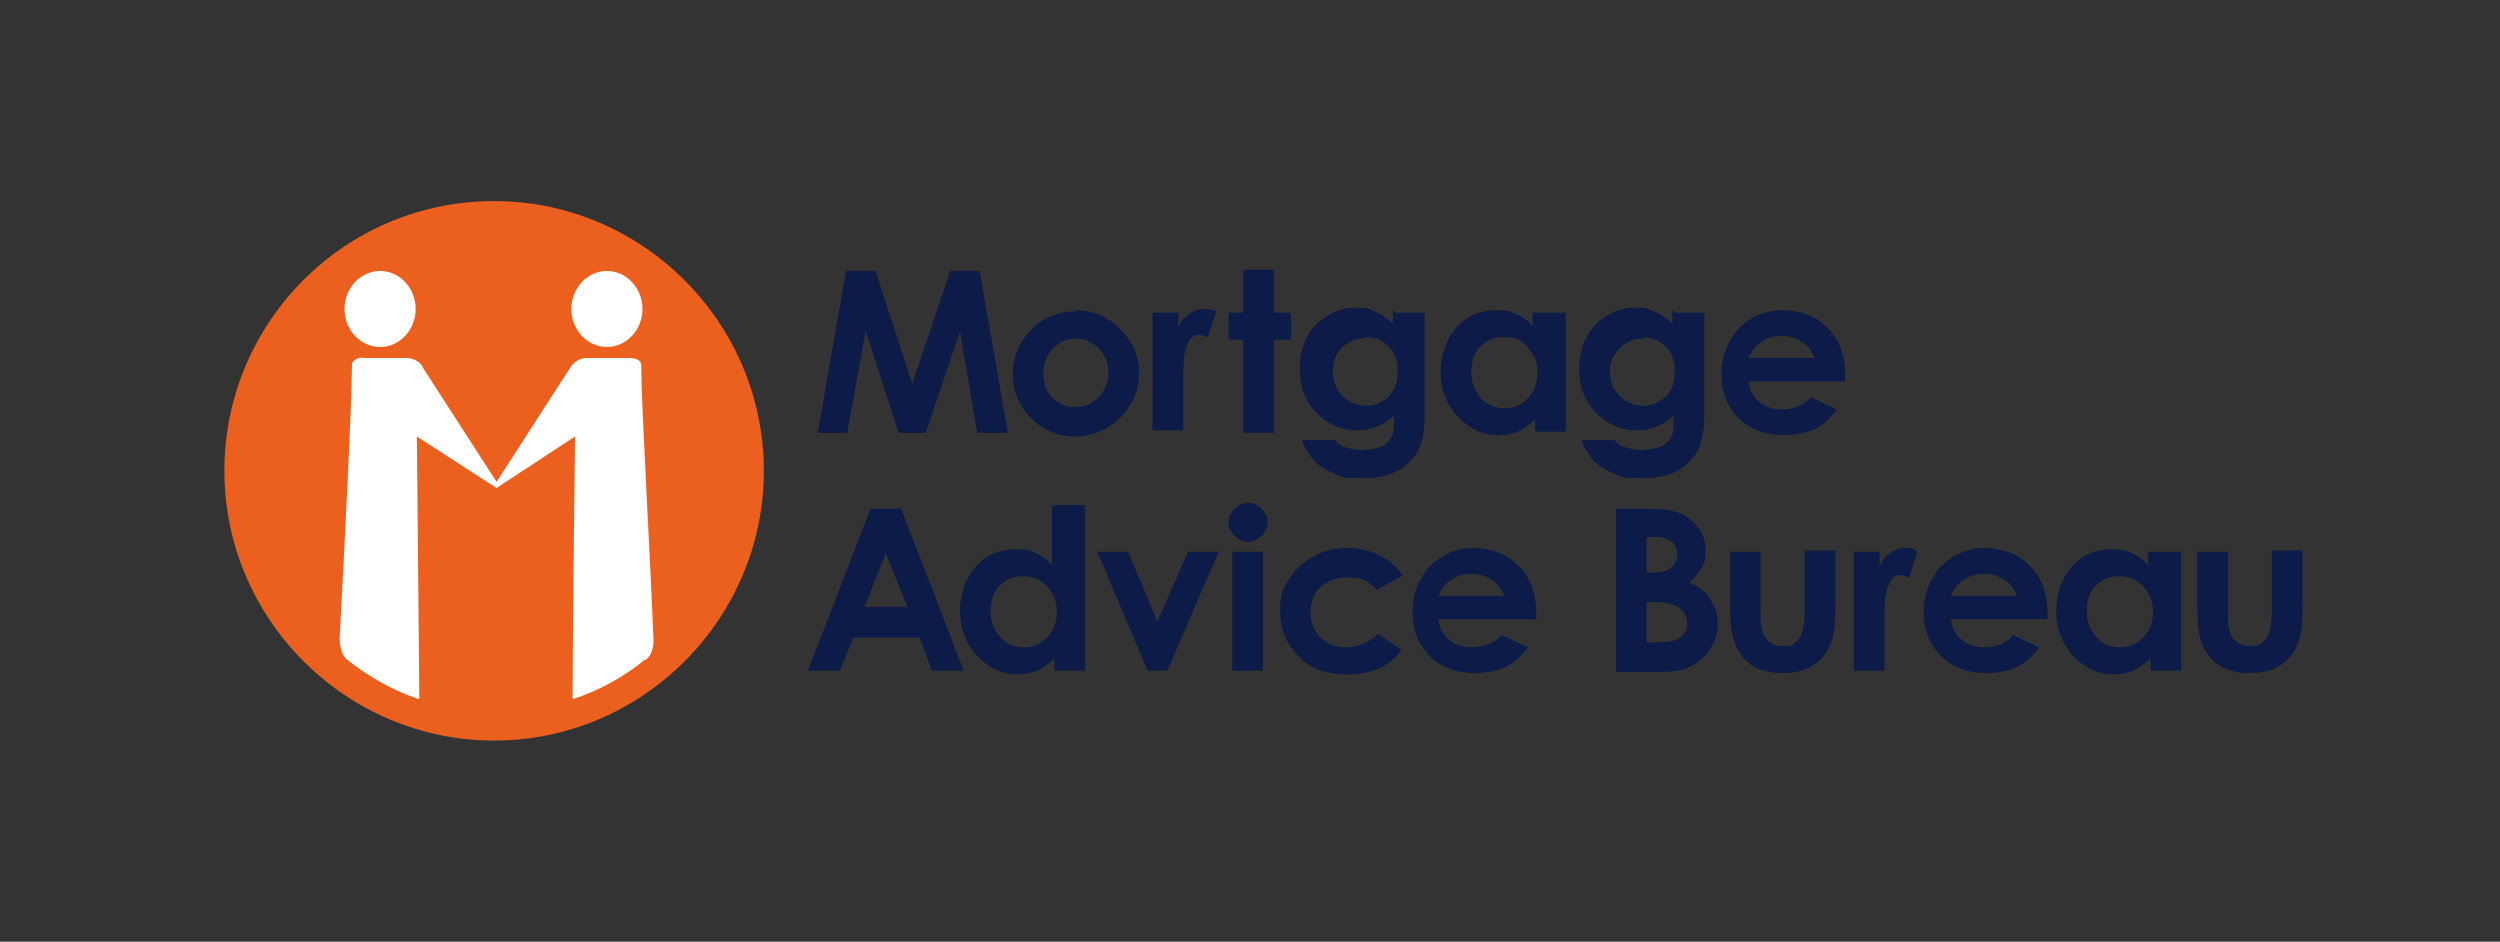 <?xml version="1.0" encoding="UTF-8"?> <svg xmlns="http://www.w3.org/2000/svg" id="Layer_1" version="1.1" viewBox="0 0 203.9 76.8"><rect x="0" y="0" width="203.9" height="76.8" fill="#333333" stroke="none"/><defs><style> .st0 { fill: #0c1b47; } .st1 { fill: #eb601f; } .st2 { fill: #fff; } </style></defs><path class="st2" d="M40.3,18.3c11.1,0,20.2,9,20.2,20.2s-9,20.2-20.2,20.2-20.2-9-20.2-20.2,9-20.2,20.2-20.2"></path><polygon class="st0" points="69 22.1 71.4 22.1 74.4 31.3 77.5 22.1 79.9 22.1 82.2 35.3 79.7 35.3 78.3 27 75.5 35.3 73.3 35.3 70.6 27 69.1 35.3 66.7 35.3 69 22.1 69 22.1"></polygon><g><path class="st0" d="M87.8,27.6c-.8,0-1.4.3-1.9.8-.5.5-.8,1.2-.8,2s.2,1.5.7,2c.5.5,1.1.8,1.9.8s1.4-.3,1.9-.8c.5-.5.8-1.2.8-2s-.3-1.5-.8-2c-.5-.5-1.1-.8-1.9-.8h0ZM87.7,25.3c.9,0,1.8.2,2.6.7.8.5,1.4,1.1,1.9,1.9.5.8.7,1.6.7,2.5s-.2,1.8-.7,2.6c-.5.8-1.1,1.4-1.9,1.9-.8.4-1.7.7-2.6.7-1.4,0-2.6-.5-3.6-1.5-1-1-1.5-2.2-1.5-3.6s.6-2.8,1.7-3.8c1-.9,2.1-1.3,3.4-1.3h0Z"></path><path class="st0" d="M94,25.5h2.1v1.2c.2-.5.5-.8.9-1.1.4-.3.8-.4,1.2-.4s.6,0,1,.2l-.7,2.1c-.3-.1-.5-.2-.7-.2-.4,0-.7.2-.9.7-.3.5-.4,1.4-.4,2.7v.5s0,3.9,0,3.9h-2.5v-9.7h0Z"></path></g><polygon class="st0" points="101.4 22 103.9 22 103.9 25.5 105.3 25.5 105.3 27.7 103.9 27.7 103.9 35.3 101.4 35.3 101.4 27.7 100.2 27.7 100.2 25.5 101.4 25.5 101.4 22"></polygon><g><path class="st0" d="M111.3,27.6c-.8,0-1.4.3-1.9.8-.5.5-.7,1.2-.7,1.9s.3,1.5.8,2,1.2.8,1.9.8,1.4-.3,1.9-.8c.5-.5.7-1.2.7-2s-.2-1.5-.7-2c-.5-.5-1.1-.8-1.9-.8M113.8,25.5h2.4v8.3c0,1.6-.3,2.9-1,3.6-.9,1.1-2.2,1.6-4,1.6s-1.8-.1-2.4-.4c-.6-.2-1.2-.6-1.6-1-.4-.5-.8-1-1-1.7h2.7c.2.3.5.5.9.6.4.1.8.2,1.3.2s1.2-.1,1.6-.3c.4-.2.7-.5.8-.8.2-.3.2-.9.2-1.7-.4.4-.9.7-1.4.9-.5.2-1,.3-1.6.3-1.3,0-2.4-.5-3.3-1.4-.9-.9-1.4-2.1-1.4-3.6s.5-2.8,1.4-3.7c.9-.8,1.9-1.3,3.1-1.3s1.1.1,1.6.3c.5.2,1,.5,1.5,1v-1.1h0Z"></path><path class="st0" d="M122.6,27.5c-.8,0-1.4.3-1.9.8-.5.5-.7,1.2-.7,2.1s.3,1.5.8,2.1c.5.5,1.1.8,1.9.8s1.4-.3,1.9-.8c.5-.5.8-1.2.8-2.1s-.3-1.5-.8-2.1-1.1-.8-1.9-.8h0ZM125.2,25.5h2.5v9.7h-2.5v-1c-.5.5-1,.8-1.4,1-.5.2-1,.3-1.6.3-1.3,0-2.3-.5-3.3-1.5-.9-1-1.4-2.2-1.4-3.6s.4-2.7,1.3-3.7c.9-1,2-1.4,3.2-1.4s1.1.1,1.6.3c.5.2,1,.5,1.4,1v-1.1h0Z"></path><path class="st0" d="M134,27.6c-.8,0-1.4.3-1.9.8-.5.5-.8,1.2-.8,1.9s.3,1.5.8,2c.5.5,1.2.8,1.9.8s1.4-.3,1.9-.8c.5-.5.7-1.2.7-2s-.2-1.5-.7-2c-.5-.5-1.1-.8-1.9-.8h0ZM136.6,25.5h2.4v8.3c0,1.6-.3,2.9-1,3.6-.9,1.1-2.2,1.6-4,1.6s-1.8-.1-2.4-.4c-.6-.2-1.2-.6-1.6-1-.4-.5-.8-1-1-1.7h2.7c.2.3.5.5.9.6.4.1.8.2,1.3.2s1.2-.1,1.6-.3c.4-.2.7-.5.8-.8.2-.3.2-.9.2-1.7-.4.4-.9.7-1.4.9-.5.2-1,.3-1.6.3-1.3,0-2.4-.5-3.3-1.4-.9-.9-1.4-2.1-1.4-3.6s.5-2.8,1.4-3.7c.9-.8,1.9-1.3,3.1-1.3s1.1.1,1.6.3c.5.2,1,.5,1.5,1v-1.1h0Z"></path><path class="st0" d="M148,29.2c-.2-.5-.5-1-1-1.3-.5-.3-1-.5-1.7-.5s-1.3.2-1.8.6c-.3.2-.6.6-.9,1.2h5.3ZM150.5,31.1h-7.9c.1.7.4,1.3.9,1.7.5.4,1.1.6,1.9.6s1.7-.3,2.3-1l2.1,1c-.5.7-1.1,1.3-1.8,1.6-.7.3-1.6.5-2.5.5-1.5,0-2.8-.5-3.7-1.4-1-1-1.4-2.2-1.4-3.6s.5-2.7,1.4-3.7c1-1,2.2-1.5,3.6-1.5s2.8.5,3.7,1.5c1,1,1.4,2.3,1.4,3.9v.5h0Z"></path></g><path class="st0" d="M72.3,45l-1.8,4.5h3.5l-1.8-4.5ZM71,41.5h2.5l5.1,13.2h-2.6l-1-2.7h-5.4l-1.1,2.7h-2.6l5.1-13.2Z"></path><path class="st0" d="M83.4,47c-.8,0-1.4.3-1.9.8-.5.5-.7,1.2-.7,2.1s.3,1.5.8,2.1c.5.5,1.1.8,1.9.8s1.4-.3,1.9-.8c.5-.5.8-1.2.8-2.1s-.3-1.5-.8-2.1c-.5-.5-1.1-.8-1.9-.8M86,41.2h2.5v13.5h-2.5v-1c-.5.5-1,.8-1.4,1-.5.2-1,.3-1.6.3-1.3,0-2.3-.5-3.3-1.5-.9-1-1.4-2.2-1.4-3.6s.4-2.7,1.3-3.7c.9-1,2-1.4,3.2-1.4s1.1.1,1.6.3c.5.2,1,.5,1.4,1v-4.8h0Z"></path><polygon class="st0" points="89.5 45 92 45 94.4 50.7 96.9 45 99.4 45 95.2 54.7 93.6 54.7 89.5 45 89.5 45"></polygon><g><path class="st0" d="M100.5,45h2.5v9.7h-2.5v-9.7ZM101.8,41c.4,0,.8.2,1.1.5.3.3.5.7.5,1.1s-.2.8-.5,1.1c-.3.3-.7.5-1.1.5s-.8-.2-1.1-.5c-.3-.3-.5-.7-.5-1.1s.2-.8.5-1.1c.3-.3.7-.5,1.1-.5h0Z"></path><path class="st0" d="M114.3,47l-2,1.1c-.4-.4-.8-.7-1.1-.8-.4-.2-.8-.2-1.3-.2-.9,0-1.7.3-2.2.8-.6.5-.8,1.2-.8,2.1s.3,1.5.8,2c.5.5,1.3.8,2.1.8s1.9-.4,2.6-1.1l1.9,1.3c-1,1.4-2.5,2-4.4,2s-3.1-.5-4-1.5c-1-1-1.5-2.2-1.5-3.6s.2-1.8.7-2.6c.5-.8,1.1-1.4,2-1.9.8-.5,1.8-.7,2.8-.7s1.8.2,2.6.6c.8.4,1.4.9,1.9,1.6h0Z"></path><path class="st0" d="M122.7,48.6c-.2-.5-.5-1-1-1.3-.5-.3-1-.5-1.7-.5s-1.3.2-1.8.6c-.3.2-.6.6-.9,1.2h5.3ZM125.2,50.5h-7.9c.1.7.4,1.3.9,1.7.5.4,1.1.6,1.9.6s1.7-.3,2.4-1l2.1,1c-.5.7-1.1,1.3-1.8,1.6-.7.3-1.6.5-2.5.5-1.5,0-2.8-.5-3.7-1.4-1-1-1.4-2.2-1.4-3.6s.5-2.7,1.4-3.7c1-1,2.2-1.5,3.6-1.5s2.8.5,3.7,1.5c1,1,1.4,2.3,1.4,3.9v.5s0,0,0,0Z"></path><path class="st0" d="M134.3,49v3.4h.6c1.1,0,1.8-.1,2.1-.4.4-.3.6-.6.6-1.1s-.2-1-.6-1.3c-.4-.3-1.1-.5-2.2-.5h-.5ZM134.3,43.9v2.8h.6c.6,0,1.1-.1,1.4-.4.3-.3.5-.6.5-1.1s-.1-.7-.4-1c-.3-.2-.7-.4-1.3-.4h-.7ZM131.8,54.7v-13.2h2.1c1.2,0,2.1,0,2.6.2.8.2,1.4.6,1.9,1.2.5.6.7,1.2.7,2s-.1,1-.3,1.4c-.2.4-.6.8-1,1.2.8.4,1.4.8,1.7,1.4.4.6.6,1.2.6,2s-.2,1.4-.6,2c-.4.6-.9,1.1-1.5,1.4-.6.3-1.4.5-2.5.5h-3.7Z"></path><path class="st0" d="M141.1,45h2.5v4.7c0,.9,0,1.5.2,1.9.1.4.3.6.6.8.3.2.6.3,1,.3s.8,0,1-.3c.3-.2.5-.5.6-.9.1-.3.2-.9.2-1.8v-4.8h2.5v4.1c0,1.7-.1,2.9-.4,3.5-.3.8-.8,1.4-1.5,1.8-.6.4-1.5.6-2.4.6s-1.9-.2-2.6-.7c-.7-.5-1.1-1.1-1.4-2-.2-.6-.3-1.7-.3-3.2v-4.1h0Z"></path><path class="st0" d="M151.2,45h2.1v1.2c.2-.5.5-.9.9-1.1.4-.3.8-.4,1.2-.4s.6,0,1,.3l-.7,2.1c-.3-.1-.5-.2-.7-.2-.4,0-.7.2-.9.7-.3.5-.4,1.4-.4,2.7v.5s0,3.9,0,3.9h-2.5v-9.7h0Z"></path><path class="st0" d="M164.5,48.6c-.2-.5-.5-1-1-1.3-.5-.3-1-.5-1.7-.5s-1.3.2-1.8.6c-.3.2-.6.6-.9,1.2h5.3ZM167,50.5h-7.9c.1.7.4,1.3.9,1.7.5.4,1.1.6,1.9.6s1.7-.3,2.3-1l2.1,1c-.5.7-1.1,1.3-1.8,1.6-.7.3-1.6.5-2.5.5-1.5,0-2.8-.5-3.7-1.4-1-1-1.4-2.2-1.4-3.6s.5-2.7,1.4-3.7c1-1,2.2-1.5,3.6-1.5s2.8.5,3.7,1.5c1,1,1.4,2.3,1.4,3.9v.5s0,0,0,0Z"></path><path class="st0" d="M172.8,47c-.8,0-1.4.3-1.9.8-.5.5-.7,1.2-.7,2.1s.3,1.5.8,2.1c.5.5,1.1.8,1.9.8s1.4-.3,1.9-.8c.5-.5.8-1.2.8-2.1s-.3-1.5-.8-2.1c-.5-.5-1.1-.8-1.9-.8h0ZM175.4,45h2.5v9.7h-2.5v-1c-.5.5-1,.8-1.4,1-.5.2-1,.3-1.6.3-1.3,0-2.3-.5-3.3-1.5-.9-1-1.4-2.2-1.4-3.6s.4-2.7,1.3-3.7c.9-1,2-1.4,3.2-1.4s1.1.1,1.6.3c.5.2,1,.5,1.4,1v-1.1h0Z"></path><path class="st0" d="M179.2,45h2.5v4.7c0,.9,0,1.5.2,1.9.1.4.3.6.6.8.3.2.6.3,1,.3s.8,0,1-.3c.3-.2.5-.5.6-.9.1-.3.2-.9.2-1.8v-4.8h2.5v4.1c0,1.7-.1,2.9-.4,3.5-.3.8-.8,1.4-1.5,1.8-.6.4-1.5.6-2.4.6s-1.9-.2-2.6-.7c-.7-.5-1.1-1.1-1.4-2-.2-.6-.3-1.7-.3-3.2v-4.1Z"></path><path class="st1" d="M52.6,53.8c-1.7,1.4-3.7,2.5-5.8,3.2,0,0,0,0-.1,0,0,0,0,0,0-.1,0-4.9.2-21,.2-21.3s0,0,0,0c0,0,0,0,0,0l-6.4,4.2s0,0,0,0c0,0,0,0,0,0,0,0,0,0,0,0h0s0,0,0,0h0s0,0,0,0h0l-6.5-4.2s0,0,0,0c0,0,0,0,0,0,0,.4.2,20.5.2,21.3,0,0,0,0,0,.1,0,0,0,0-.1,0-2.1-.7-4-1.8-5.8-3.2-.6-.5-.6-1.7-.6-1.7.4-7.5,1-19.3,1-22.1,0-.3,0-.5.2-.6.1-.1.4-.3.8-.2h3.4c1,0,1.4.7,1.4.8l6,9.3,6-9.3c0,0,.4-.8,1.4-.8h3.4s0,0,0,0c.4,0,.7.1.8.2.2.1.2.4.2.6,0,2.8.7,14.7,1,22.2,0,.2,0,1.1-.6,1.6h0ZM31,22.1c1.6,0,2.9,1.4,2.9,3.1s-1.3,3.1-2.9,3.1-2.9-1.4-2.9-3.1,1.3-3.1,2.9-3.1M49.5,22.1c1.6,0,2.9,1.4,2.9,3.1s-1.3,3.1-2.9,3.1-2.9-1.4-2.9-3.1,1.3-3.1,2.9-3.1M40.3,16.4c-12.2,0-22,9.9-22,22s9.9,22,22,22,22-9.9,22-22-9.9-22-22-22"></path></g></svg> 
